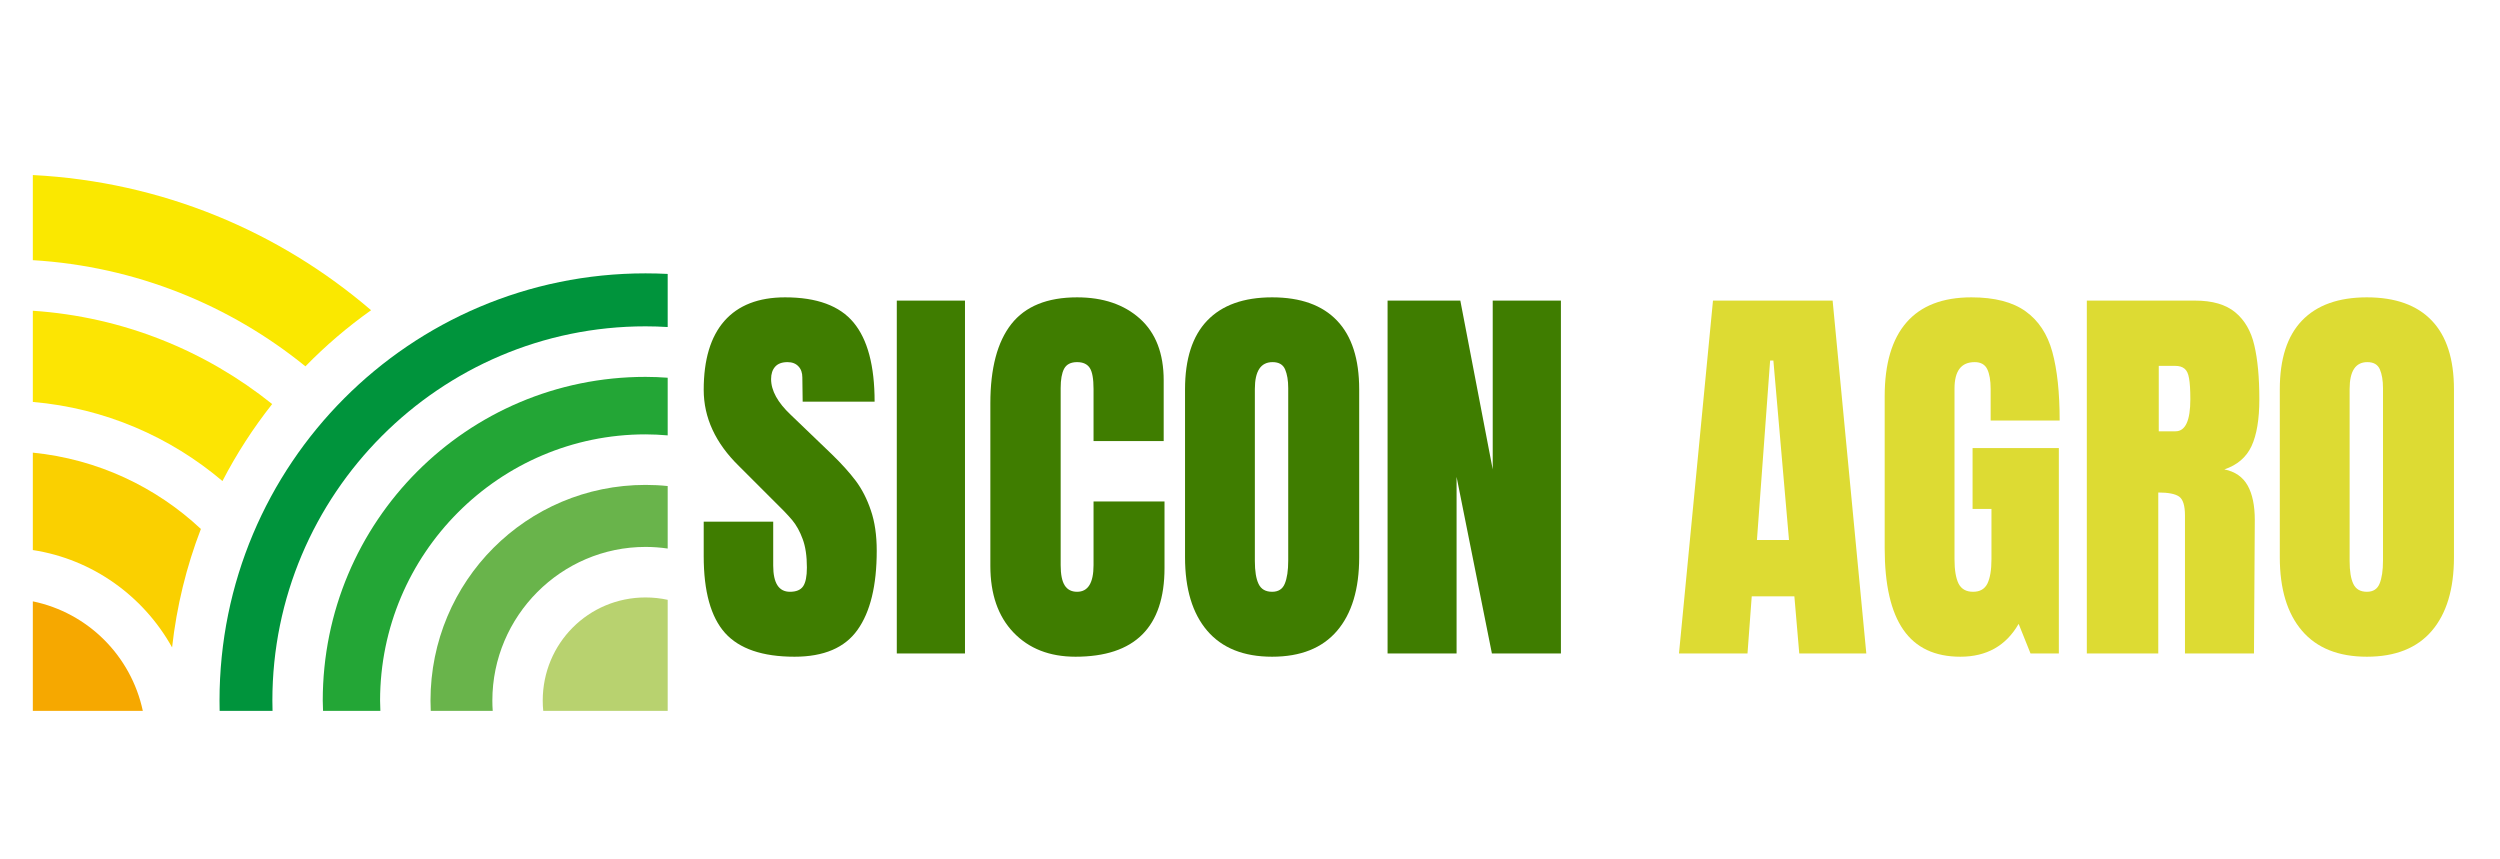 <svg xmlns="http://www.w3.org/2000/svg" xmlns:xlink="http://www.w3.org/1999/xlink" width="320" zoomAndPan="magnify" viewBox="0 0 240 82.5" height="110" preserveAspectRatio="xMidYMid meet" version="1.0"><defs><g/><clipPath id="76da00b315"><path d="M 3.062 16.816 L 36 16.816 L 36 36 L 3.062 36 Z M 3.062 16.816 " clip-rule="nonzero"/></clipPath><clipPath id="98ffec79d7"><path d="M 3.062 29 L 27 29 L 27 47 L 3.062 47 Z M 3.062 29 " clip-rule="nonzero"/></clipPath><clipPath id="a3dea9d5d0"><path d="M 3.062 43 L 20 43 L 20 63 L 3.062 63 Z M 3.062 43 " clip-rule="nonzero"/></clipPath><clipPath id="4dda004db5"><path d="M 21 26 L 64.191 26 L 64.191 68.254 L 21 68.254 Z M 21 26 " clip-rule="nonzero"/></clipPath><clipPath id="4e655eb2da"><path d="M 30 36 L 64.191 36 L 64.191 68.254 L 30 68.254 Z M 30 36 " clip-rule="nonzero"/></clipPath><clipPath id="eca72006c6"><path d="M 41 46 L 64.191 46 L 64.191 68.254 L 41 68.254 Z M 41 46 " clip-rule="nonzero"/></clipPath><clipPath id="e171192e17"><path d="M 52 57 L 64.191 57 L 64.191 68.254 L 52 68.254 Z M 52 57 " clip-rule="nonzero"/></clipPath><clipPath id="1f9225e398"><path d="M 3.062 57 L 14 57 L 14 68.254 L 3.062 68.254 Z M 3.062 57 " clip-rule="nonzero"/></clipPath></defs><g fill="#3f7d00" fill-opacity="1"><g transform="translate(66.728, 62.733)"><g><path d="M 9.547 0.312 C 6.473 0.312 4.25 -0.445 2.875 -1.969 C 1.508 -3.5 0.828 -5.957 0.828 -9.344 L 0.828 -12.656 L 7.5 -12.656 L 7.5 -8.438 C 7.5 -6.758 8.035 -5.922 9.109 -5.922 C 9.711 -5.922 10.133 -6.098 10.375 -6.453 C 10.613 -6.805 10.734 -7.406 10.734 -8.25 C 10.734 -9.352 10.598 -10.266 10.328 -10.984 C 10.066 -11.703 9.734 -12.305 9.328 -12.797 C 8.922 -13.285 8.191 -14.039 7.141 -15.062 L 4.219 -17.984 C 1.957 -20.191 0.828 -22.633 0.828 -25.312 C 0.828 -28.207 1.488 -30.41 2.812 -31.922 C 4.145 -33.43 6.086 -34.188 8.641 -34.188 C 11.691 -34.188 13.883 -33.379 15.219 -31.766 C 16.562 -30.148 17.234 -27.617 17.234 -24.172 L 10.328 -24.172 L 10.297 -26.5 C 10.297 -26.945 10.172 -27.301 9.922 -27.562 C 9.672 -27.832 9.32 -27.969 8.875 -27.969 C 8.344 -27.969 7.945 -27.82 7.688 -27.531 C 7.426 -27.238 7.297 -26.844 7.297 -26.344 C 7.297 -25.238 7.926 -24.094 9.188 -22.906 L 13.125 -19.125 C 14.051 -18.227 14.816 -17.379 15.422 -16.578 C 16.023 -15.773 16.508 -14.828 16.875 -13.734 C 17.25 -12.648 17.438 -11.359 17.438 -9.859 C 17.438 -6.516 16.82 -3.984 15.594 -2.266 C 14.375 -0.547 12.359 0.312 9.547 0.312 Z M 9.547 0.312 "/></g></g></g><g fill="#3f7d00" fill-opacity="1"><g transform="translate(84.904, 62.733)"><g><path d="M 1.188 0 L 1.188 -33.875 L 7.734 -33.875 L 7.734 0 Z M 1.188 0 "/></g></g></g><g fill="#3f7d00" fill-opacity="1"><g transform="translate(93.855, 62.733)"><g><path d="M 9.391 0.312 C 6.91 0.312 4.926 -0.461 3.438 -2.016 C 1.957 -3.566 1.219 -5.695 1.219 -8.406 L 1.219 -24.016 C 1.219 -27.379 1.891 -29.914 3.234 -31.625 C 4.578 -33.332 6.68 -34.188 9.547 -34.188 C 12.047 -34.188 14.055 -33.504 15.578 -32.141 C 17.098 -30.773 17.859 -28.801 17.859 -26.219 L 17.859 -20.391 L 11.125 -20.391 L 11.125 -25.391 C 11.125 -26.367 11.004 -27.039 10.766 -27.406 C 10.523 -27.781 10.117 -27.969 9.547 -27.969 C 8.941 -27.969 8.523 -27.754 8.297 -27.328 C 8.078 -26.91 7.969 -26.297 7.969 -25.484 L 7.969 -8.484 C 7.969 -7.586 8.098 -6.938 8.359 -6.531 C 8.617 -6.125 9.016 -5.922 9.547 -5.922 C 10.598 -5.922 11.125 -6.773 11.125 -8.484 L 11.125 -14.594 L 17.938 -14.594 L 17.938 -8.203 C 17.938 -2.523 15.086 0.312 9.391 0.312 Z M 9.391 0.312 "/></g></g></g><g fill="#3f7d00" fill-opacity="1"><g transform="translate(112.544, 62.733)"><g><path d="M 9.578 0.312 C 6.848 0.312 4.77 -0.52 3.344 -2.188 C 1.926 -3.852 1.219 -6.203 1.219 -9.234 L 1.219 -25.359 C 1.219 -28.273 1.926 -30.473 3.344 -31.953 C 4.77 -33.441 6.848 -34.188 9.578 -34.188 C 12.316 -34.188 14.395 -33.441 15.812 -31.953 C 17.227 -30.473 17.938 -28.273 17.938 -25.359 L 17.938 -9.234 C 17.938 -6.18 17.227 -3.828 15.812 -2.172 C 14.395 -0.516 12.316 0.312 9.578 0.312 Z M 9.578 -5.922 C 10.18 -5.922 10.586 -6.18 10.797 -6.703 C 11.016 -7.234 11.125 -7.969 11.125 -8.906 L 11.125 -25.484 C 11.125 -26.211 11.023 -26.805 10.828 -27.266 C 10.629 -27.734 10.227 -27.969 9.625 -27.969 C 8.488 -27.969 7.922 -27.109 7.922 -25.391 L 7.922 -8.875 C 7.922 -7.906 8.039 -7.172 8.281 -6.672 C 8.52 -6.172 8.953 -5.922 9.578 -5.922 Z M 9.578 -5.922 "/></g></g></g><g fill="#3f7d00" fill-opacity="1"><g transform="translate(131.707, 62.733)"><g><path d="M 1.5 0 L 1.5 -33.875 L 8.484 -33.875 L 11.594 -17.672 L 11.594 -33.875 L 18.141 -33.875 L 18.141 0 L 11.516 0 L 8.125 -16.953 L 8.125 0 Z M 1.5 0 "/></g></g></g><g fill="#000000" fill-opacity="1"><g transform="translate(151.351, 62.733)"><g/></g></g><g fill="#dddb33" fill-opacity="1"><g transform="translate(160.588, 62.733)"><g><path d="M 0.594 0 L 3.859 -33.875 L 15.344 -33.875 L 18.578 0 L 12.141 0 L 11.672 -5.484 L 7.578 -5.484 L 7.172 0 Z M 8.078 -10.891 L 11.156 -10.891 L 9.656 -28.125 L 9.344 -28.125 Z M 8.078 -10.891 "/></g></g></g><g fill="#dddb33" fill-opacity="1"><g transform="translate(179.711, 62.733)"><g><path d="M 8.484 0.312 C 6.035 0.312 4.211 -0.547 3.016 -2.266 C 1.816 -3.984 1.219 -6.594 1.219 -10.094 L 1.219 -24.688 C 1.219 -27.812 1.914 -30.176 3.312 -31.781 C 4.707 -33.383 6.785 -34.188 9.547 -34.188 C 11.773 -34.188 13.508 -33.738 14.75 -32.844 C 15.988 -31.957 16.844 -30.66 17.312 -28.953 C 17.781 -27.242 18.016 -25.047 18.016 -22.359 L 11.391 -22.359 L 11.391 -25.391 C 11.391 -26.211 11.281 -26.848 11.062 -27.297 C 10.844 -27.742 10.441 -27.969 9.859 -27.969 C 8.566 -27.969 7.922 -27.125 7.922 -25.438 L 7.922 -9.031 C 7.922 -8.008 8.051 -7.234 8.312 -6.703 C 8.582 -6.18 9.047 -5.922 9.703 -5.922 C 10.359 -5.922 10.816 -6.18 11.078 -6.703 C 11.336 -7.234 11.469 -8.008 11.469 -9.031 L 11.469 -13.875 L 9.656 -13.875 L 9.656 -19.719 L 17.938 -19.719 L 17.938 0 L 15.219 0 L 14.078 -2.844 C 12.867 -0.738 11.004 0.312 8.484 0.312 Z M 8.484 0.312 "/></g></g></g><g fill="#dddb33" fill-opacity="1"><g transform="translate(198.835, 62.733)"><g><path d="M 1.5 -33.875 L 11.906 -33.875 C 13.562 -33.875 14.844 -33.5 15.75 -32.75 C 16.656 -32 17.266 -30.945 17.578 -29.594 C 17.898 -28.238 18.062 -26.508 18.062 -24.406 C 18.062 -22.488 17.812 -20.988 17.312 -19.906 C 16.812 -18.832 15.941 -18.086 14.703 -17.672 C 15.734 -17.461 16.477 -16.945 16.938 -16.125 C 17.395 -15.312 17.625 -14.207 17.625 -12.812 L 17.547 0 L 10.922 0 L 10.922 -13.25 C 10.922 -14.195 10.734 -14.801 10.359 -15.062 C 9.992 -15.32 9.328 -15.453 8.359 -15.453 L 8.359 0 L 1.5 0 Z M 10.016 -21.328 C 10.961 -21.328 11.438 -22.352 11.438 -24.406 C 11.438 -25.301 11.395 -25.973 11.312 -26.422 C 11.238 -26.867 11.094 -27.176 10.875 -27.344 C 10.664 -27.52 10.367 -27.609 9.984 -27.609 L 8.406 -27.609 L 8.406 -21.328 Z M 10.016 -21.328 "/></g></g></g><g fill="#dddb33" fill-opacity="1"><g transform="translate(217.642, 62.733)"><g><path d="M 9.578 0.312 C 6.848 0.312 4.77 -0.52 3.344 -2.188 C 1.926 -3.852 1.219 -6.203 1.219 -9.234 L 1.219 -25.359 C 1.219 -28.273 1.926 -30.473 3.344 -31.953 C 4.77 -33.441 6.848 -34.188 9.578 -34.188 C 12.316 -34.188 14.395 -33.441 15.812 -31.953 C 17.227 -30.473 17.938 -28.273 17.938 -25.359 L 17.938 -9.234 C 17.938 -6.18 17.227 -3.828 15.812 -2.172 C 14.395 -0.516 12.316 0.312 9.578 0.312 Z M 9.578 -5.922 C 10.18 -5.922 10.586 -6.18 10.797 -6.703 C 11.016 -7.234 11.125 -7.969 11.125 -8.906 L 11.125 -25.484 C 11.125 -26.211 11.023 -26.805 10.828 -27.266 C 10.629 -27.734 10.227 -27.969 9.625 -27.969 C 8.488 -27.969 7.922 -27.109 7.922 -25.391 L 7.922 -8.875 C 7.922 -7.906 8.039 -7.172 8.281 -6.672 C 8.52 -6.172 8.953 -5.922 9.578 -5.922 Z M 9.578 -5.922 "/></g></g></g><g clip-path="url(#76da00b315)"><path fill="#fae800" d="M 3.152 16.805 L 3.152 24.977 C 13.031 25.57 22.078 29.293 29.32 35.168 C 31.254 33.188 33.363 31.383 35.625 29.781 C 26.805 22.215 15.531 17.438 3.152 16.805 Z M 3.152 16.805 " fill-opacity="1" fill-rule="nonzero"/></g><g clip-path="url(#98ffec79d7)"><path fill="#fce503" d="M 3.152 29.832 L 3.152 38.586 C 10.055 39.18 16.348 41.938 21.355 46.18 C 22.711 43.559 24.312 41.086 26.129 38.789 C 19.75 33.676 11.824 30.414 3.152 29.832 Z M 3.152 29.832 " fill-opacity="1" fill-rule="nonzero"/></g><g clip-path="url(#a3dea9d5d0)"><path fill="#fad000" d="M 3.152 43.453 L 3.152 52.805 C 8.902 53.688 13.789 57.242 16.52 62.152 C 16.961 58.188 17.902 54.375 19.285 50.781 C 14.973 46.742 9.371 44.078 3.152 43.453 Z M 3.152 43.453 " fill-opacity="1" fill-rule="nonzero"/></g><g clip-path="url(#4dda004db5)"><path fill="#00943c" d="M 61.973 26.242 C 39.355 26.242 21.074 44.578 21.074 67.258 C 21.074 67.59 21.078 67.918 21.086 68.246 L 26.164 68.246 C 26.152 67.918 26.148 67.59 26.148 67.258 C 26.148 47.445 42.215 31.328 61.973 31.328 C 62.688 31.328 63.395 31.352 64.098 31.395 L 64.098 26.297 C 63.395 26.262 62.688 26.242 61.973 26.242 Z M 61.973 26.242 " fill-opacity="1" fill-rule="nonzero"/></g><g clip-path="url(#4e655eb2da)"><path fill="#23a636" d="M 61.973 36.18 C 44.828 36.18 30.984 50.066 30.984 67.258 C 30.984 67.59 31 67.918 31.012 68.246 L 36.516 68.246 C 36.504 67.918 36.488 67.59 36.488 67.258 C 36.488 53.172 47.93 41.699 61.973 41.699 C 62.691 41.699 63.398 41.738 64.098 41.797 L 64.098 36.262 C 63.395 36.211 62.688 36.18 61.973 36.18 Z M 61.973 36.18 " fill-opacity="1" fill-rule="nonzero"/></g><g clip-path="url(#eca72006c6)"><path fill="#69b44b" d="M 61.973 46.551 C 50.543 46.551 41.328 55.793 41.328 67.258 C 41.328 67.59 41.336 67.918 41.352 68.246 L 47.301 68.246 C 47.277 67.918 47.266 67.59 47.266 67.258 C 47.266 59.141 53.879 52.504 61.973 52.504 C 62.695 52.504 63.406 52.559 64.098 52.66 L 64.098 46.66 C 63.398 46.586 62.691 46.551 61.973 46.551 Z M 61.973 46.551 " fill-opacity="1" fill-rule="nonzero"/></g><g clip-path="url(#e171192e17)"><path fill="#b8d26f" d="M 61.973 57.355 C 56.492 57.355 52.102 61.762 52.102 67.258 C 52.102 67.594 52.117 67.922 52.152 68.246 L 64.098 68.246 L 64.098 57.582 C 63.414 57.434 62.703 57.355 61.973 57.355 Z M 61.973 57.355 " fill-opacity="1" fill-rule="nonzero"/></g><g clip-path="url(#1f9225e398)"><path fill="#f6a800" d="M 3.152 57.73 L 3.152 68.246 L 13.711 68.246 C 12.582 62.957 8.441 58.824 3.152 57.73 Z M 3.152 57.73 " fill-opacity="1" fill-rule="nonzero"/></g></svg>